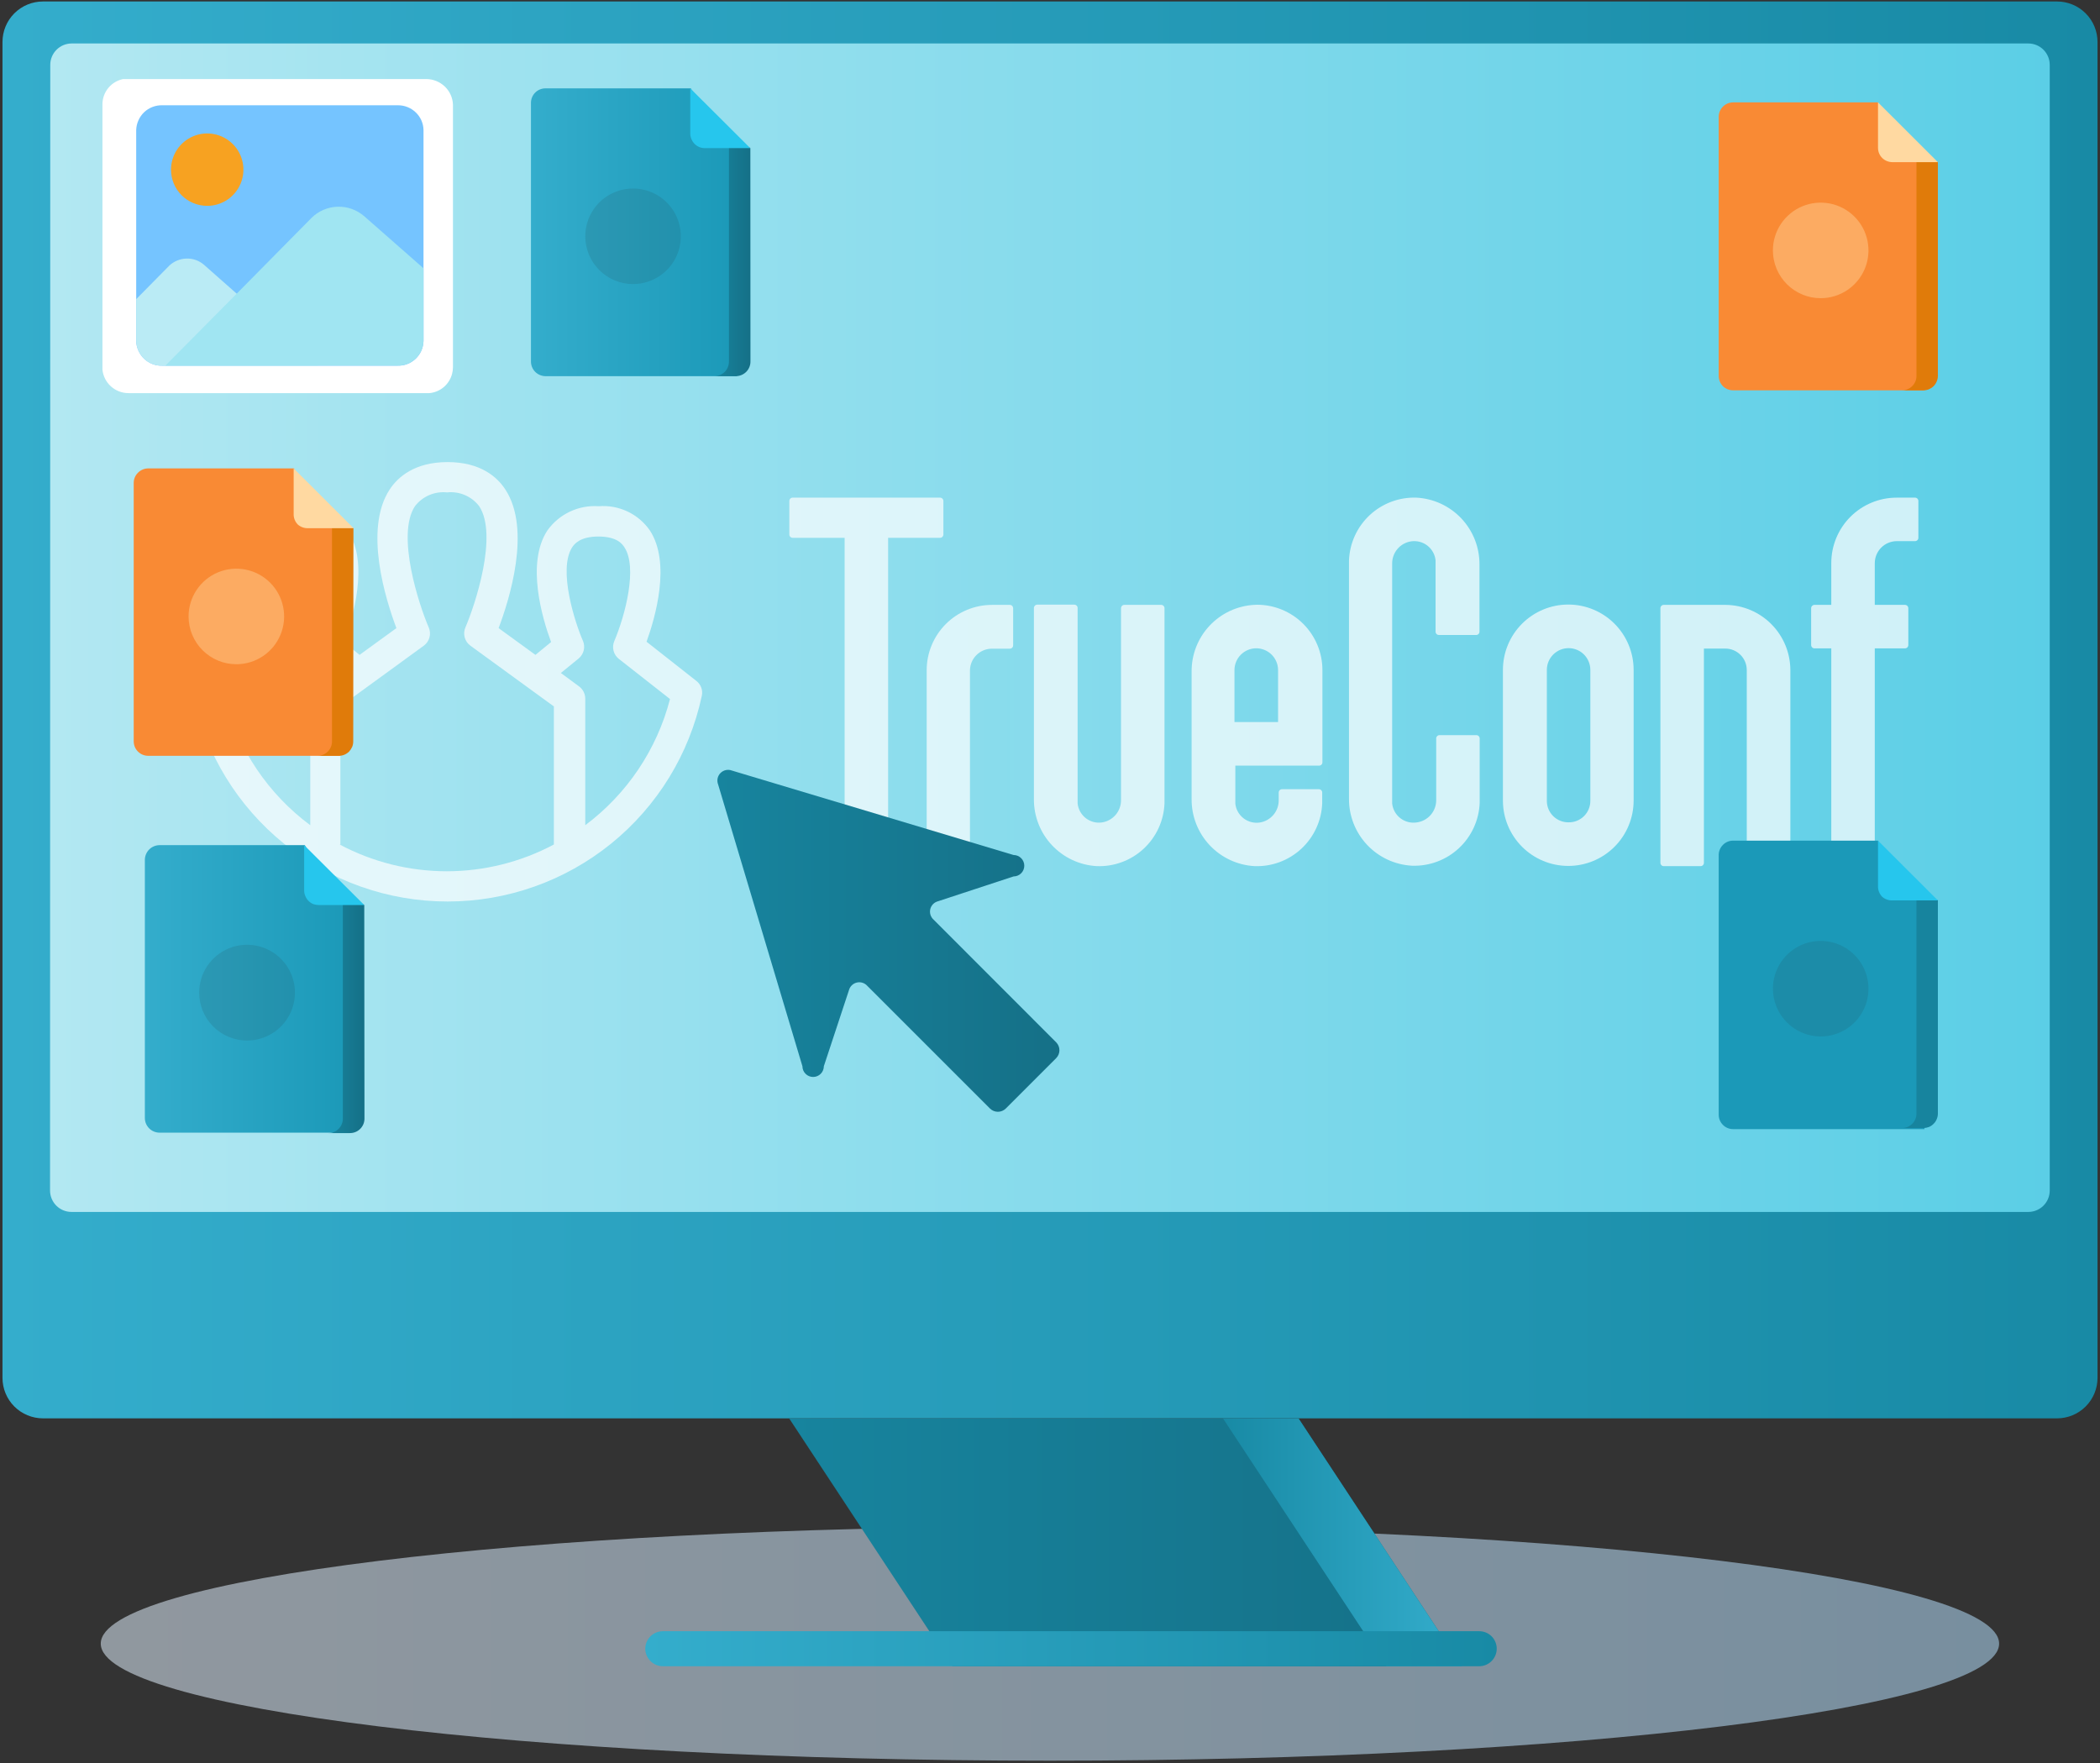 <svg width="262" height="220" viewBox="0 0 262 220" fill="none" xmlns="http://www.w3.org/2000/svg">
<rect x="0" y="0" width="262" height="220" fill="#333333" stroke="none"/>
<path opacity="0.53" d="M130.992 219.688C196.394 219.688 249.413 213.148 249.413 205.081C249.413 197.013 196.394 190.474 130.992 190.474C65.59 190.474 12.571 197.013 12.571 205.081C12.571 213.148 65.59 219.688 130.992 219.688Z" fill="url(#paint0_linear_829_21449)"/>
<path d="M258.816 2.725H3.892V157.767H258.816V2.725Z" fill="url(#paint1_linear_829_21449)"/>
<path d="M5.362 0.185H256.638C257.978 0.185 259.263 0.717 260.21 1.664C261.158 2.612 261.69 3.897 261.69 5.237V171.92C261.69 173.26 261.158 174.545 260.21 175.493C259.263 176.44 257.978 176.972 256.638 176.972H5.362C4.022 176.972 2.737 176.44 1.789 175.493C0.842 174.545 0.31 173.26 0.31 171.92V5.237C0.31 3.897 0.842 2.612 1.789 1.664C2.737 0.717 4.022 0.185 5.362 0.185ZM6.244 148.544C6.244 149.253 6.526 149.932 7.027 150.434C7.528 150.935 8.208 151.217 8.917 151.217H253.056C253.765 151.217 254.445 150.935 254.946 150.434C255.447 149.932 255.729 149.253 255.729 148.544V8.097C255.729 7.388 255.447 6.708 254.946 6.207C254.445 5.706 253.765 5.424 253.056 5.424H8.944C8.235 5.424 7.555 5.706 7.054 6.207C6.552 6.708 6.271 7.388 6.271 8.097L6.244 148.544Z" fill="url(#paint2_linear_829_21449)"/>
<path d="M162.008 176.973L182.378 207.901H118.823L98.454 176.973H162.008Z" fill="url(#paint3_linear_829_21449)"/>
<path d="M152.586 176.987L172.955 207.902H182.378L162.009 176.987H152.586Z" fill="url(#paint4_linear_829_21449)"/>
<path d="M184.556 203.531H82.709C82.421 203.53 82.136 203.584 81.869 203.693C81.603 203.802 81.36 203.962 81.155 204.164C80.951 204.366 80.788 204.607 80.676 204.872C80.564 205.137 80.506 205.422 80.504 205.71C80.507 206.29 80.74 206.846 81.15 207.256C81.56 207.666 82.116 207.898 82.696 207.902H184.543C185.124 207.902 185.682 207.671 186.093 207.26C186.504 206.849 186.735 206.291 186.735 205.71C186.735 205.424 186.678 205.14 186.569 204.876C186.459 204.612 186.299 204.372 186.097 204.169C185.894 203.967 185.654 203.807 185.39 203.697C185.126 203.588 184.842 203.531 184.556 203.531Z" fill="url(#paint5_linear_829_21449)"/>
<g opacity="0.7">
<path d="M139.86 75.886V99.824C139.868 100.496 139.633 101.149 139.198 101.662C138.764 102.175 138.159 102.514 137.494 102.617C137.139 102.67 136.776 102.65 136.428 102.559C136.081 102.468 135.755 102.308 135.47 102.089C135.186 101.869 134.949 101.594 134.773 101.281C134.597 100.968 134.486 100.622 134.447 100.265C134.44 100.149 134.44 100.033 134.447 99.917V75.859C134.447 75.749 134.403 75.644 134.325 75.566C134.248 75.489 134.142 75.445 134.032 75.445H129.408C129.298 75.445 129.192 75.489 129.115 75.566C129.037 75.644 128.993 75.749 128.993 75.859V99.704C128.976 101.839 129.782 103.899 131.242 105.457C132.703 107.014 134.707 107.95 136.839 108.07C139 108.15 141.103 107.368 142.687 105.897C144.271 104.425 145.206 102.385 145.286 100.225V75.886C145.286 75.776 145.243 75.671 145.165 75.593C145.087 75.515 144.982 75.472 144.872 75.472H140.274C140.164 75.472 140.059 75.515 139.981 75.593C139.903 75.671 139.86 75.776 139.86 75.886Z" fill="white"/>
<path d="M117.285 62.093H98.894C98.784 62.093 98.679 62.137 98.601 62.215C98.523 62.292 98.48 62.398 98.48 62.508V66.691C98.48 66.801 98.523 66.906 98.601 66.984C98.679 67.062 98.784 67.105 98.894 67.105H105.376V107.657C105.376 107.767 105.42 107.872 105.498 107.95C105.575 108.028 105.681 108.071 105.791 108.071H110.388C110.498 108.071 110.604 108.028 110.681 107.95C110.759 107.872 110.803 107.767 110.803 107.657V67.105H117.285C117.395 67.105 117.5 67.062 117.578 66.984C117.656 66.906 117.699 66.801 117.699 66.691V62.508C117.699 62.398 117.656 62.292 117.578 62.215C117.5 62.137 117.395 62.093 117.285 62.093Z" fill="white"/>
<path d="M184.582 78.814V70.447C184.599 68.313 183.794 66.255 182.333 64.699C180.872 63.144 178.868 62.211 176.737 62.094C175.668 62.055 174.601 62.226 173.599 62.599C172.596 62.973 171.677 63.54 170.893 64.268C170.11 64.997 169.478 65.873 169.034 66.846C168.589 67.819 168.341 68.87 168.303 69.939C168.303 70.046 168.303 70.14 168.303 70.247V99.651C168.286 101.789 169.093 103.851 170.557 105.409C172.02 106.967 174.028 107.902 176.162 108.018C178.322 108.094 180.423 107.311 182.006 105.841C183.59 104.37 184.526 102.332 184.609 100.173V92.153C184.611 92.098 184.602 92.042 184.582 91.991C184.562 91.939 184.531 91.891 184.493 91.852C184.454 91.812 184.408 91.78 184.357 91.758C184.305 91.737 184.25 91.725 184.195 91.726H179.597C179.541 91.725 179.486 91.737 179.435 91.758C179.384 91.78 179.338 91.812 179.299 91.852C179.261 91.891 179.23 91.939 179.21 91.991C179.19 92.042 179.181 92.098 179.183 92.153V99.785C179.198 100.476 178.956 101.149 178.505 101.672C178.053 102.196 177.423 102.533 176.737 102.619C176.381 102.671 176.019 102.651 175.671 102.561C175.323 102.47 174.998 102.31 174.713 102.09C174.429 101.871 174.191 101.596 174.015 101.282C173.84 100.969 173.729 100.623 173.689 100.266C173.682 100.151 173.682 100.034 173.689 99.919V70.341C173.678 69.669 173.91 69.017 174.343 68.503C174.775 67.99 175.378 67.65 176.042 67.547C176.398 67.493 176.762 67.511 177.111 67.601C177.461 67.691 177.788 67.85 178.074 68.07C178.36 68.29 178.599 68.565 178.775 68.88C178.952 69.194 179.063 69.541 179.103 69.899C179.11 70.015 179.11 70.131 179.103 70.247V78.814C179.103 78.924 179.146 79.03 179.224 79.107C179.302 79.185 179.407 79.229 179.517 79.229H184.115C184.173 79.236 184.233 79.231 184.29 79.214C184.346 79.197 184.399 79.167 184.443 79.128C184.487 79.089 184.523 79.04 184.547 78.986C184.571 78.932 184.583 78.874 184.582 78.814Z" fill="white"/>
<path d="M123.768 75.473C121.608 75.473 119.537 76.33 118.008 77.856C116.479 79.382 115.619 81.452 115.615 83.612V107.671C115.615 107.78 115.659 107.886 115.737 107.964C115.814 108.041 115.92 108.085 116.03 108.085H120.601C120.711 108.085 120.816 108.041 120.894 107.964C120.971 107.886 121.015 107.78 121.015 107.671V83.612C121.032 82.909 121.319 82.239 121.817 81.741C122.314 81.243 122.985 80.956 123.688 80.939H125.987C126.041 80.939 126.095 80.928 126.146 80.908C126.196 80.887 126.242 80.856 126.28 80.818C126.319 80.779 126.349 80.734 126.37 80.683C126.391 80.633 126.401 80.579 126.401 80.525V75.887C126.401 75.777 126.358 75.672 126.28 75.594C126.202 75.516 126.097 75.473 125.987 75.473H123.768Z" fill="white"/>
<path d="M156.487 75.47C154.359 75.587 152.358 76.521 150.901 78.078C149.444 79.634 148.645 81.692 148.668 83.824V99.702C148.651 101.838 149.457 103.898 150.917 105.456C152.378 107.013 154.382 107.949 156.514 108.069C158.675 108.149 160.778 107.367 162.362 105.896C163.946 104.424 164.881 102.384 164.961 100.224V98.887C164.961 98.777 164.918 98.672 164.84 98.594C164.762 98.516 164.657 98.473 164.547 98.473H159.949C159.839 98.473 159.734 98.516 159.656 98.594C159.578 98.672 159.535 98.777 159.535 98.887V99.836C159.543 100.508 159.308 101.161 158.873 101.674C158.439 102.187 157.834 102.527 157.169 102.629C156.814 102.682 156.451 102.662 156.103 102.571C155.756 102.481 155.43 102.321 155.145 102.101C154.861 101.881 154.624 101.607 154.448 101.293C154.272 100.98 154.161 100.634 154.122 100.277C154.115 100.161 154.115 100.045 154.122 99.93V95.532H164.574C164.629 95.532 164.684 95.521 164.735 95.499C164.787 95.478 164.833 95.446 164.872 95.406C164.91 95.366 164.94 95.319 164.96 95.267C164.98 95.215 164.99 95.16 164.988 95.105V83.61C164.988 81.45 164.131 79.378 162.605 77.85C161.079 76.321 159.008 75.461 156.848 75.457L156.487 75.47ZM154.015 90.092V83.61C154.015 82.889 154.301 82.197 154.811 81.687C155.322 81.177 156.013 80.89 156.735 80.89C157.456 80.89 158.148 81.177 158.658 81.687C159.168 82.197 159.455 82.889 159.455 83.61V90.092H154.015Z" fill="white"/>
<path d="M195.661 75.432C193.499 75.432 191.425 76.291 189.896 77.82C188.367 79.349 187.508 81.422 187.508 83.585V99.891C187.508 102.053 188.367 104.127 189.896 105.656C191.425 107.185 193.499 108.044 195.661 108.044C197.823 108.044 199.897 107.185 201.426 105.656C202.955 104.127 203.814 102.053 203.814 99.891V83.585C203.814 81.422 202.955 79.349 201.426 77.82C199.897 76.291 197.823 75.432 195.661 75.432ZM195.661 102.604C194.952 102.604 194.272 102.322 193.771 101.821C193.269 101.32 192.988 100.64 192.988 99.931V83.585C192.988 82.865 193.274 82.175 193.782 81.666C194.291 81.157 194.981 80.871 195.701 80.871C196.421 80.871 197.111 81.157 197.62 81.666C198.128 82.175 198.414 82.865 198.414 83.585V99.891C198.42 100.252 198.352 100.611 198.215 100.945C198.078 101.279 197.875 101.583 197.618 101.836C197.36 102.09 197.054 102.289 196.718 102.421C196.382 102.552 196.022 102.615 195.661 102.604Z" fill="white"/>
<path d="M215.309 75.473H207.571C207.461 75.473 207.355 75.516 207.278 75.594C207.2 75.672 207.156 75.777 207.156 75.887V107.657C207.156 107.767 207.2 107.872 207.278 107.95C207.355 108.028 207.461 108.072 207.571 108.072H212.168C212.223 108.072 212.277 108.061 212.327 108.04C212.377 108.019 212.423 107.989 212.461 107.95C212.5 107.912 212.53 107.866 212.551 107.816C212.572 107.765 212.583 107.712 212.583 107.657V80.926H215.256C215.965 80.926 216.645 81.207 217.146 81.709C217.647 82.21 217.929 82.89 217.929 83.599V107.657C217.929 107.767 217.973 107.872 218.05 107.95C218.128 108.028 218.233 108.072 218.343 108.072H222.941C222.997 108.073 223.052 108.064 223.104 108.044C223.156 108.024 223.203 107.994 223.243 107.955C223.283 107.916 223.314 107.87 223.336 107.819C223.358 107.768 223.369 107.713 223.369 107.657V83.599C223.362 81.457 222.513 79.404 221.005 77.884C219.497 76.363 217.451 75.497 215.309 75.473Z" fill="white"/>
<path d="M236.628 67.52H238.927C239.037 67.52 239.142 67.476 239.22 67.398C239.297 67.321 239.341 67.215 239.341 67.105V62.508C239.341 62.398 239.297 62.292 239.22 62.215C239.142 62.137 239.037 62.093 238.927 62.093H236.628C234.465 62.093 232.392 62.952 230.863 64.481C229.334 66.01 228.475 68.084 228.475 70.246V75.472H226.376C226.266 75.472 226.161 75.516 226.083 75.594C226.006 75.671 225.962 75.777 225.962 75.887V80.484C225.962 80.594 226.006 80.7 226.083 80.777C226.161 80.855 226.266 80.899 226.376 80.899H228.475V107.63C228.475 107.74 228.518 107.845 228.596 107.923C228.674 108.001 228.779 108.044 228.889 108.044H233.487C233.597 108.044 233.702 108.001 233.78 107.923C233.858 107.845 233.901 107.74 233.901 107.63V80.899H237.67C237.725 80.899 237.779 80.888 237.829 80.867C237.879 80.846 237.925 80.816 237.963 80.777C238.002 80.739 238.032 80.693 238.053 80.643C238.074 80.593 238.085 80.539 238.085 80.484V75.887C238.085 75.832 238.074 75.778 238.053 75.728C238.032 75.678 238.002 75.632 237.963 75.594C237.925 75.555 237.879 75.525 237.829 75.504C237.779 75.483 237.725 75.472 237.67 75.472H233.901V70.246C233.908 69.525 234.198 68.836 234.707 68.326C235.217 67.816 235.907 67.527 236.628 67.52Z" fill="white"/>
<path d="M86.879 84.961L80.664 80.07C81.746 77.089 83.738 70.246 81.078 66.183C80.372 65.166 79.412 64.352 78.293 63.822C77.174 63.292 75.936 63.065 74.703 63.162C73.463 63.075 72.221 63.308 71.098 63.84C69.974 64.371 69.006 65.182 68.287 66.196C65.614 70.286 67.659 77.156 68.755 80.11L66.803 81.713L62.206 78.372C63.542 74.844 66.322 66.062 63.048 61.077C62.045 59.526 59.947 57.655 55.843 57.655C51.74 57.655 49.642 59.513 48.613 61.077C45.351 66.062 48.131 74.844 49.455 78.372L44.857 81.713L42.919 80.11C44.015 77.156 46.073 70.286 43.4 66.209C42.688 65.184 41.719 64.364 40.591 63.829C39.464 63.295 38.215 63.065 36.971 63.162C35.737 63.062 34.498 63.288 33.379 63.818C32.26 64.349 31.3 65.164 30.596 66.183C27.922 70.192 29.927 77.089 31.023 80.056L24.795 84.948C24.519 85.166 24.309 85.457 24.189 85.787C24.069 86.117 24.042 86.475 24.113 86.819C25.664 94.082 29.66 100.593 35.434 105.265C41.208 109.936 48.41 112.484 55.837 112.484C63.264 112.484 70.466 109.936 76.24 105.265C82.013 100.593 86.01 94.082 87.56 86.819C87.635 86.477 87.611 86.12 87.49 85.791C87.369 85.462 87.157 85.174 86.879 84.961ZM28.069 87.167L34.445 82.155C34.776 81.903 35.016 81.55 35.127 81.149C35.238 80.748 35.215 80.322 35.06 79.936C33.723 76.742 32.146 70.74 33.803 68.228C34.017 67.907 34.672 66.891 37.025 66.891C39.377 66.891 40.085 67.893 40.299 68.228C41.943 70.74 40.379 76.715 38.962 79.896C38.786 80.275 38.742 80.701 38.836 81.108C38.931 81.515 39.159 81.879 39.484 82.141L41.743 84.012L39.457 85.723C39.227 85.897 39.04 86.121 38.91 86.378C38.781 86.635 38.712 86.919 38.709 87.207V102.965C33.46 99.07 29.705 93.495 28.069 87.167ZM42.464 105.371V88.142L52.876 80.564C53.221 80.311 53.47 79.949 53.582 79.536C53.694 79.123 53.662 78.684 53.491 78.292C52.288 75.512 49.401 66.771 51.767 63.162C52.232 62.555 52.845 62.078 53.547 61.776C54.249 61.474 55.017 61.358 55.777 61.438C56.537 61.357 57.305 61.473 58.007 61.775C58.71 62.077 59.322 62.554 59.786 63.162C62.165 66.771 59.265 75.512 58.062 78.292C57.893 78.686 57.863 79.125 57.977 79.538C58.091 79.951 58.343 80.313 58.69 80.564L69.102 88.142V105.371C64.988 107.563 60.398 108.71 55.736 108.71C51.075 108.71 46.485 107.563 42.371 105.371H42.464ZM73.018 102.978V87.167C73.016 86.87 72.945 86.578 72.811 86.313C72.676 86.049 72.482 85.819 72.243 85.643L69.971 83.972L72.203 82.155C72.516 81.892 72.735 81.535 72.829 81.138C72.923 80.741 72.886 80.324 72.724 79.949C71.789 77.824 69.57 71.101 71.388 68.281C71.615 67.96 72.27 66.944 74.662 66.944C77.055 66.944 77.67 67.947 77.897 68.281C79.568 70.794 78.004 76.781 76.641 79.989C76.478 80.37 76.444 80.793 76.546 81.194C76.647 81.595 76.878 81.951 77.202 82.208L83.591 87.22C81.953 93.533 78.209 99.097 72.978 102.992L73.018 102.978Z" fill="white"/>
</g>
<path d="M43.669 111.828L40.608 109.903L38.028 105.452H19.891C19.413 105.459 18.957 105.651 18.618 105.987C18.279 106.324 18.084 106.779 18.073 107.257V139.508C18.077 139.989 18.269 140.449 18.61 140.789C18.95 141.129 19.41 141.322 19.891 141.326H43.762L43.669 111.828Z" fill="url(#paint6_linear_829_21449)"/>
<path d="M45.446 112.924L42.773 111.226V139.508C42.782 139.755 42.741 140.001 42.651 140.231C42.562 140.461 42.425 140.67 42.251 140.844C42.086 141.014 41.889 141.149 41.671 141.241C41.453 141.333 41.218 141.38 40.981 141.379H43.655C43.893 141.381 44.129 141.335 44.349 141.246C44.57 141.156 44.77 141.023 44.939 140.855C45.108 140.688 45.242 140.488 45.334 140.268C45.425 140.048 45.472 139.813 45.472 139.575L45.446 112.924Z" fill="url(#paint7_linear_829_21449)"/>
<path d="M39.766 112.924H45.446L37.948 105.452V111.119C37.949 111.358 37.999 111.595 38.095 111.814C38.185 112.034 38.316 112.234 38.483 112.402C38.652 112.572 38.852 112.708 39.071 112.803C39.294 112.883 39.529 112.923 39.766 112.924Z" fill="#26C6ED"/>
<path opacity="0.15" d="M30.823 129.831C32.005 129.831 33.161 129.48 34.144 128.823C35.127 128.166 35.892 127.232 36.344 126.14C36.796 125.047 36.913 123.845 36.682 122.686C36.45 121.527 35.88 120.462 35.043 119.627C34.206 118.792 33.14 118.224 31.98 117.995C30.821 117.766 29.619 117.886 28.527 118.34C27.436 118.795 26.504 119.563 25.849 120.547C25.194 121.531 24.846 122.687 24.849 123.87C24.852 125.452 25.483 126.968 26.603 128.086C27.723 129.203 29.241 129.831 30.823 129.831Z" fill="#27494F"/>
<path d="M91.839 17.387L88.778 15.475L86.185 11.024H68.061C67.824 11.023 67.59 11.068 67.37 11.157C67.15 11.246 66.95 11.377 66.782 11.543C66.613 11.71 66.478 11.908 66.386 12.126C66.294 12.344 66.245 12.579 66.244 12.816V45.067C66.238 45.314 66.282 45.56 66.374 45.79C66.466 46.02 66.603 46.228 66.778 46.403C66.954 46.577 67.163 46.714 67.393 46.805C67.622 46.897 67.868 46.942 68.115 46.938H91.933L91.839 17.387Z" fill="url(#paint8_linear_829_21449)"/>
<path d="M93.616 18.481L90.943 16.783V45.065C90.95 45.311 90.907 45.556 90.817 45.786C90.728 46.016 90.593 46.225 90.421 46.401C90.062 46.746 89.583 46.938 89.085 46.936H91.758C92.005 46.94 92.251 46.895 92.48 46.804C92.71 46.712 92.919 46.575 93.095 46.401C93.269 46.226 93.407 46.018 93.499 45.788C93.591 45.558 93.635 45.312 93.629 45.065L93.616 18.481Z" fill="url(#paint9_linear_829_21449)"/>
<path d="M87.936 18.483H93.603L86.118 11.024V16.678C86.121 16.913 86.171 17.145 86.265 17.36C86.355 17.579 86.486 17.779 86.653 17.948C86.822 18.117 87.022 18.253 87.241 18.349C87.461 18.439 87.698 18.485 87.936 18.483Z" fill="#26C6ED"/>
<path opacity="0.15" d="M78.994 35.444C80.172 35.441 81.324 35.089 82.302 34.432C83.281 33.776 84.043 32.844 84.492 31.755C84.941 30.665 85.057 29.467 84.826 28.311C84.594 27.156 84.025 26.095 83.191 25.263C82.357 24.43 81.295 23.864 80.139 23.635C78.983 23.406 77.785 23.525 76.696 23.977C75.608 24.428 74.678 25.192 74.023 26.172C73.369 27.152 73.019 28.304 73.019 29.483C73.019 30.267 73.174 31.043 73.475 31.767C73.775 32.491 74.215 33.149 74.77 33.702C75.325 34.256 75.984 34.695 76.709 34.994C77.433 35.292 78.21 35.445 78.994 35.444Z" fill="#27494F"/>
<path d="M42.345 64.807L39.271 62.895L36.678 58.445H18.554C18.306 58.437 18.06 58.481 17.83 58.573C17.6 58.665 17.391 58.803 17.217 58.979C17.047 59.144 16.913 59.342 16.821 59.56C16.729 59.778 16.682 60.012 16.683 60.249V92.514C16.686 92.99 16.878 93.445 17.216 93.781C17.554 94.117 18.011 94.305 18.487 94.305H42.438L42.345 64.807Z" fill="url(#paint10_linear_829_21449)"/>
<path d="M44.096 65.917L41.423 64.233V92.515C41.422 92.752 41.373 92.986 41.281 93.204C41.188 93.422 41.054 93.62 40.885 93.787C40.717 93.953 40.517 94.084 40.297 94.174C40.077 94.263 39.842 94.307 39.605 94.306H42.279C42.513 94.308 42.745 94.262 42.96 94.172C43.178 94.08 43.377 93.948 43.548 93.784C43.709 93.611 43.84 93.412 43.936 93.196C44.026 92.981 44.072 92.749 44.07 92.515L44.096 65.917Z" fill="url(#paint11_linear_829_21449)"/>
<path d="M38.429 65.904H44.11L36.638 58.446V64.113C36.628 64.36 36.669 64.606 36.759 64.836C36.849 65.066 36.985 65.275 37.159 65.45C37.509 65.759 37.963 65.921 38.429 65.904Z" fill="url(#paint12_linear_829_21449)"/>
<path opacity="0.42" d="M29.501 82.878C30.679 82.876 31.831 82.524 32.809 81.867C33.788 81.21 34.55 80.279 34.999 79.189C35.448 78.1 35.564 76.901 35.332 75.746C35.101 74.591 34.532 73.53 33.698 72.697C32.864 71.865 31.802 71.299 30.645 71.07C29.49 70.841 28.292 70.96 27.203 71.411C26.115 71.863 25.184 72.627 24.53 73.607C23.876 74.587 23.526 75.739 23.526 76.917C23.526 77.701 23.681 78.477 23.981 79.201C24.282 79.925 24.722 80.583 25.277 81.137C25.832 81.691 26.491 82.129 27.215 82.428C27.94 82.727 28.717 82.88 29.501 82.878Z" fill="url(#paint13_linear_829_21449)"/>
<path d="M240.011 111.253L236.884 109.341L234.304 104.891H216.22C215.983 104.889 215.749 104.936 215.531 105.028C215.312 105.12 215.115 105.255 214.95 105.425C214.776 105.6 214.64 105.809 214.55 106.039C214.46 106.269 214.419 106.515 214.429 106.762V139.013C214.419 139.26 214.46 139.506 214.55 139.736C214.64 139.966 214.776 140.175 214.95 140.35C215.115 140.52 215.313 140.654 215.531 140.746C215.749 140.838 215.984 140.885 216.22 140.884H240.105L240.011 111.253Z" fill="url(#paint14_linear_829_21449)"/>
<path d="M241.775 112.349L239.102 110.665V138.946C239.102 139.425 238.912 139.884 238.574 140.222C238.235 140.561 237.776 140.751 237.298 140.751H239.971C240.209 140.746 240.444 140.701 240.666 140.617C240.883 140.524 241.079 140.388 241.241 140.216C241.413 140.057 241.545 139.86 241.628 139.641C241.723 139.422 241.773 139.185 241.775 138.946V112.349Z" fill="url(#paint15_linear_829_21449)"/>
<path d="M236.108 112.349H241.775L234.304 104.891V110.558C234.295 110.804 234.337 111.05 234.427 111.28C234.517 111.509 234.652 111.718 234.825 111.894C235.179 112.204 235.638 112.366 236.108 112.349Z" fill="#26C6ED"/>
<path opacity="0.15" d="M227.166 129.323C228.344 129.32 229.496 128.969 230.474 128.312C231.453 127.655 232.215 126.723 232.664 125.634C233.113 124.544 233.229 123.346 232.997 122.191C232.766 121.035 232.197 119.974 231.363 119.142C230.529 118.31 229.467 117.743 228.311 117.514C227.155 117.286 225.957 117.404 224.868 117.856C223.78 118.307 222.85 119.072 222.195 120.052C221.541 121.032 221.191 122.184 221.191 123.362C221.195 124.944 221.826 126.46 222.946 127.578C224.066 128.695 225.584 129.323 227.166 129.323Z" fill="#27494F"/>
<path d="M240.011 19.137L236.883 17.225L234.303 12.774H216.22C215.743 12.778 215.288 12.97 214.952 13.308C214.617 13.646 214.429 14.102 214.429 14.579V46.843C214.421 47.09 214.463 47.335 214.553 47.565C214.642 47.795 214.777 48.004 214.95 48.18C215.289 48.513 215.744 48.7 216.22 48.701H240.104L240.011 19.137Z" fill="url(#paint16_linear_829_21449)"/>
<path d="M241.775 20.233L239.102 18.549V46.844C239.112 47.092 239.07 47.339 238.977 47.569C238.885 47.8 238.746 48.008 238.568 48.181C238.229 48.514 237.773 48.701 237.298 48.702H239.971C240.209 48.704 240.446 48.658 240.666 48.568C240.88 48.475 241.075 48.344 241.241 48.181C241.41 48.014 241.542 47.814 241.628 47.592C241.723 47.377 241.773 47.146 241.775 46.911V20.233Z" fill="url(#paint17_linear_829_21449)"/>
<path d="M236.108 20.233H241.775L234.304 12.774V18.442C234.303 18.677 234.348 18.91 234.438 19.128C234.527 19.346 234.659 19.544 234.825 19.711C235.169 20.045 235.629 20.232 236.108 20.233Z" fill="url(#paint18_linear_829_21449)"/>
<path opacity="0.42" d="M227.166 37.206C228.344 37.203 229.496 36.851 230.474 36.195C231.453 35.538 232.215 34.606 232.664 33.517C233.113 32.427 233.229 31.229 232.997 30.074C232.766 28.918 232.197 27.857 231.363 27.025C230.529 26.193 229.467 25.626 228.311 25.397C227.155 25.168 225.957 25.287 224.868 25.739C223.78 26.19 222.85 26.954 222.195 27.934C221.541 28.914 221.191 30.066 221.191 31.245C221.191 32.029 221.346 32.805 221.646 33.529C221.947 34.253 222.387 34.911 222.942 35.465C223.497 36.018 224.156 36.457 224.881 36.756C225.605 37.055 226.382 37.208 227.166 37.206Z" fill="url(#paint19_linear_829_21449)"/>
<path d="M56.513 13.083V45.829C56.51 46.099 56.474 46.369 56.406 46.631C56.239 47.282 55.875 47.865 55.364 48.301C54.858 48.729 54.232 48.991 53.572 49.05H16.028C15.22 49.051 14.441 48.752 13.841 48.211C13.241 47.671 12.863 46.926 12.78 46.123V13.003C12.784 12.261 13.045 11.543 13.517 10.97C13.99 10.398 14.645 10.007 15.373 9.862H53.158C54.029 9.861 54.867 10.196 55.497 10.797C56.124 11.396 56.489 12.217 56.513 13.083Z" fill="url(#paint20_linear_829_21449)"/>
<path d="M52.838 16.222V42.553C52.824 42.967 52.733 43.375 52.571 43.756C52.399 44.138 52.154 44.483 51.849 44.771C51.548 45.057 51.194 45.28 50.806 45.427C50.418 45.574 50.005 45.642 49.59 45.627H20.253C19.838 45.642 19.425 45.574 19.037 45.427C18.649 45.28 18.294 45.057 17.994 44.771C17.689 44.483 17.444 44.138 17.272 43.756C17.099 43.377 17.003 42.968 16.991 42.553V16.222C17.021 15.383 17.376 14.587 17.98 14.004C18.593 13.426 19.41 13.113 20.253 13.135H49.657C50.485 13.133 51.281 13.454 51.876 14.03C52.173 14.314 52.412 14.653 52.577 15.03C52.742 15.406 52.831 15.811 52.838 16.222Z" fill="url(#paint21_linear_829_21449)"/>
<path d="M25.852 25.686C26.745 25.686 27.619 25.421 28.361 24.924C29.104 24.428 29.683 23.722 30.025 22.897C30.367 22.071 30.457 21.163 30.282 20.287C30.108 19.41 29.678 18.605 29.046 17.974C28.414 17.342 27.609 16.912 26.733 16.737C25.857 16.563 24.948 16.652 24.123 16.994C23.297 17.336 22.592 17.915 22.095 18.658C21.599 19.401 21.334 20.274 21.334 21.168C21.334 22.366 21.81 23.515 22.657 24.362C23.504 25.21 24.654 25.686 25.852 25.686Z" fill="url(#paint22_linear_829_21449)"/>
<path d="M39.686 45.629H20.253C19.838 45.644 19.425 45.576 19.037 45.429C18.649 45.282 18.294 45.059 17.994 44.773C17.689 44.485 17.444 44.14 17.272 43.758C17.099 43.38 17.003 42.971 16.991 42.555V37.329L21.121 33.145C21.704 32.595 22.471 32.28 23.273 32.263C24.077 32.238 24.861 32.52 25.465 33.052L29.582 36.687L39.686 45.629Z" fill="url(#paint23_linear_829_21449)"/>
<path d="M52.838 33.478V42.54C52.83 42.955 52.739 43.364 52.57 43.743C52.398 44.126 52.153 44.471 51.849 44.759C51.548 45.045 51.193 45.268 50.806 45.415C50.418 45.562 50.004 45.63 49.59 45.614H20.64L29.515 36.659L38.87 27.183C39.739 26.327 40.9 25.83 42.119 25.793C43.339 25.756 44.527 26.181 45.447 26.983L52.838 33.478Z" fill="url(#paint24_linear_829_21449)"/>
<path d="M123.515 138.319L108.211 123.015C108.051 122.832 107.843 122.697 107.612 122.623C107.38 122.549 107.133 122.54 106.896 122.596C106.66 122.653 106.443 122.772 106.27 122.943C106.096 123.113 105.973 123.327 105.912 123.563L102.784 133.039C102.784 133.394 102.644 133.734 102.393 133.984C102.142 134.235 101.802 134.376 101.448 134.376C101.093 134.376 100.753 134.235 100.503 133.984C100.252 133.734 100.111 133.394 100.111 133.039L89.592 97.874C89.499 97.632 89.478 97.368 89.532 97.114C89.587 96.86 89.714 96.627 89.898 96.445C90.082 96.262 90.316 96.136 90.57 96.084C90.825 96.032 91.088 96.055 91.33 96.15L126.455 106.682C126.81 106.682 127.15 106.823 127.4 107.073C127.651 107.324 127.792 107.664 127.792 108.019C127.792 108.373 127.651 108.713 127.4 108.964C127.15 109.214 126.81 109.355 126.455 109.355L117.019 112.456C116.786 112.518 116.575 112.642 116.407 112.814C116.239 112.987 116.121 113.201 116.064 113.436C116.008 113.67 116.016 113.915 116.088 114.145C116.16 114.374 116.292 114.581 116.471 114.742L131.775 130.059C132.032 130.321 132.176 130.674 132.176 131.041C132.176 131.408 132.032 131.761 131.775 132.023L125.479 138.319C125.217 138.576 124.864 138.72 124.497 138.72C124.13 138.72 123.777 138.576 123.515 138.319Z" fill="url(#paint25_linear_829_21449)"/>
<defs>
<linearGradient id="paint0_linear_829_21449" x1="12.585" y1="205.081" x2="249.413" y2="205.081" gradientUnits="userSpaceOnUse">
<stop offset="0.01" stop-color="#E3F1FF"/>
<stop offset="1" stop-color="#B5E0FF"/>
</linearGradient>
<linearGradient id="paint1_linear_829_21449" x1="258.816" y1="80.233" x2="3.892" y2="80.233" gradientUnits="userSpaceOnUse">
<stop stop-color="#5ACEE6"/>
<stop offset="1" stop-color="#B3E8F2"/>
</linearGradient>
<linearGradient id="paint2_linear_829_21449" x1="0.31" y1="88.585" x2="261.677" y2="88.585" gradientUnits="userSpaceOnUse">
<stop stop-color="#34ADCC"/>
<stop offset="1" stop-color="#188AA5"/>
</linearGradient>
<linearGradient id="paint3_linear_829_21449" x1="98.454" y1="192.437" x2="182.378" y2="192.437" gradientUnits="userSpaceOnUse">
<stop stop-color="#17849E"/>
<stop offset="1" stop-color="#157087"/>
</linearGradient>
<linearGradient id="paint4_linear_829_21449" x1="182.378" y1="192.438" x2="152.586" y2="192.438" gradientUnits="userSpaceOnUse">
<stop stop-color="#34ADCC"/>
<stop offset="1" stop-color="#188AA5"/>
</linearGradient>
<linearGradient id="paint5_linear_829_21449" x1="80.517" y1="205.71" x2="186.735" y2="205.71" gradientUnits="userSpaceOnUse">
<stop stop-color="#34ADCC"/>
<stop offset="1" stop-color="#188AA5"/>
</linearGradient>
<linearGradient id="paint6_linear_829_21449" x1="18.073" y1="123.389" x2="43.762" y2="123.389" gradientUnits="userSpaceOnUse">
<stop stop-color="#34ADCC"/>
<stop offset="1" stop-color="#1B99B8"/>
</linearGradient>
<linearGradient id="paint7_linear_829_21449" x1="40.928" y1="126.276" x2="45.446" y2="126.276" gradientUnits="userSpaceOnUse">
<stop stop-color="#17849E"/>
<stop offset="1" stop-color="#157087"/>
</linearGradient>
<linearGradient id="paint8_linear_829_21449" x1="66.244" y1="28.948" x2="91.933" y2="28.948" gradientUnits="userSpaceOnUse">
<stop stop-color="#34ADCC"/>
<stop offset="1" stop-color="#1B99B8"/>
</linearGradient>
<linearGradient id="paint9_linear_829_21449" x1="89.085" y1="31.833" x2="93.616" y2="31.833" gradientUnits="userSpaceOnUse">
<stop stop-color="#17849E"/>
<stop offset="1" stop-color="#157087"/>
</linearGradient>
<linearGradient id="paint10_linear_829_21449" x1="25105.8" y1="31165" x2="24429.7" y2="30326.8" gradientUnits="userSpaceOnUse">
<stop stop-color="#F7A221"/>
<stop offset="1" stop-color="#F98A34"/>
</linearGradient>
<linearGradient id="paint11_linear_829_21449" x1="1165.98" y1="79.269" x2="1181.76" y2="79.269" gradientUnits="userSpaceOnUse">
<stop stop-color="#E07B0A"/>
<stop offset="1" stop-color="#E36D10"/>
</linearGradient>
<linearGradient id="paint12_linear_829_21449" x1="1881.87" y1="62.175" x2="1924.98" y2="62.175" gradientUnits="userSpaceOnUse">
<stop offset="0.02" stop-color="#FFD9A1"/>
<stop offset="1" stop-color="#F7C16F"/>
</linearGradient>
<linearGradient id="paint13_linear_829_21449" x1="758.067" y1="76.917" x2="868.147" y2="76.917" gradientUnits="userSpaceOnUse">
<stop offset="0.02" stop-color="#FFD9A1"/>
<stop offset="1" stop-color="#F7C16F"/>
</linearGradient>
<linearGradient id="paint14_linear_829_21449" x1="31787.5" y1="18345.3" x2="30936.6" y2="17854" gradientUnits="userSpaceOnUse">
<stop stop-color="#34ADCC"/>
<stop offset="1" stop-color="#1B99B8"/>
</linearGradient>
<linearGradient id="paint15_linear_829_21449" x1="1363.66" y1="125.701" x2="1379.43" y2="125.701" gradientUnits="userSpaceOnUse">
<stop stop-color="#17849E"/>
<stop offset="1" stop-color="#157087"/>
</linearGradient>
<linearGradient id="paint16_linear_829_21449" x1="25303.5" y1="31119.3" x2="24627.4" y2="30281.1" gradientUnits="userSpaceOnUse">
<stop stop-color="#F7A221"/>
<stop offset="1" stop-color="#F98A34"/>
</linearGradient>
<linearGradient id="paint17_linear_829_21449" x1="1363.66" y1="33.599" x2="1379.43" y2="33.599" gradientUnits="userSpaceOnUse">
<stop stop-color="#E07B0A"/>
<stop offset="1" stop-color="#E36D10"/>
</linearGradient>
<linearGradient id="paint18_linear_829_21449" x1="2079.54" y1="16.503" x2="2122.65" y2="16.503" gradientUnits="userSpaceOnUse">
<stop offset="0.02" stop-color="#FFD9A1"/>
<stop offset="1" stop-color="#F7C16F"/>
</linearGradient>
<linearGradient id="paint19_linear_829_21449" x1="955.733" y1="31.245" x2="1065.81" y2="31.245" gradientUnits="userSpaceOnUse">
<stop offset="0.02" stop-color="#FFD9A1"/>
<stop offset="1" stop-color="#F7C16F"/>
</linearGradient>
<linearGradient id="paint20_linear_829_21449" x1="25319.2" y1="42627.9" x2="24620.9" y2="41451.3" gradientUnits="userSpaceOnUse">
<stop stop-color="#E6F4FF"/>
<stop offset="1" stop-color="white"/>
</linearGradient>
<linearGradient id="paint21_linear_829_21449" x1="23131.7" y1="29752.5" x2="23814" y2="30630.6" gradientUnits="userSpaceOnUse">
<stop stop-color="#75C4FF"/>
<stop offset="0.08" stop-color="#6BBFFF"/>
<stop offset="0.5" stop-color="#3CA8FE"/>
<stop offset="0.82" stop-color="#1F9AFD"/>
<stop offset="1" stop-color="#1495FD"/>
</linearGradient>
<linearGradient id="paint22_linear_829_21449" x1="125.466" y1="21.168" x2="188.553" y2="21.168" gradientUnits="userSpaceOnUse">
<stop stop-color="#F7A221"/>
<stop offset="1" stop-color="#F98A34"/>
</linearGradient>
<linearGradient id="paint23_linear_829_21449" x1="8722.54" y1="15382.6" x2="8614.6" y2="15192.2" gradientUnits="userSpaceOnUse">
<stop stop-color="#63D0E6"/>
<stop offset="1" stop-color="#BAEBF5"/>
</linearGradient>
<linearGradient id="paint24_linear_829_21449" x1="13329.8" y1="22430.4" x2="13167.2" y2="22156.6" gradientUnits="userSpaceOnUse">
<stop stop-color="#5ACEE6"/>
<stop offset="1" stop-color="#A0E5F2"/>
</linearGradient>
<linearGradient id="paint25_linear_829_21449" x1="89.539" y1="117.401" x2="132.176" y2="117.401" gradientUnits="userSpaceOnUse">
<stop stop-color="#17849E"/>
<stop offset="1" stop-color="#157087"/>
</linearGradient>
</defs>
</svg>

